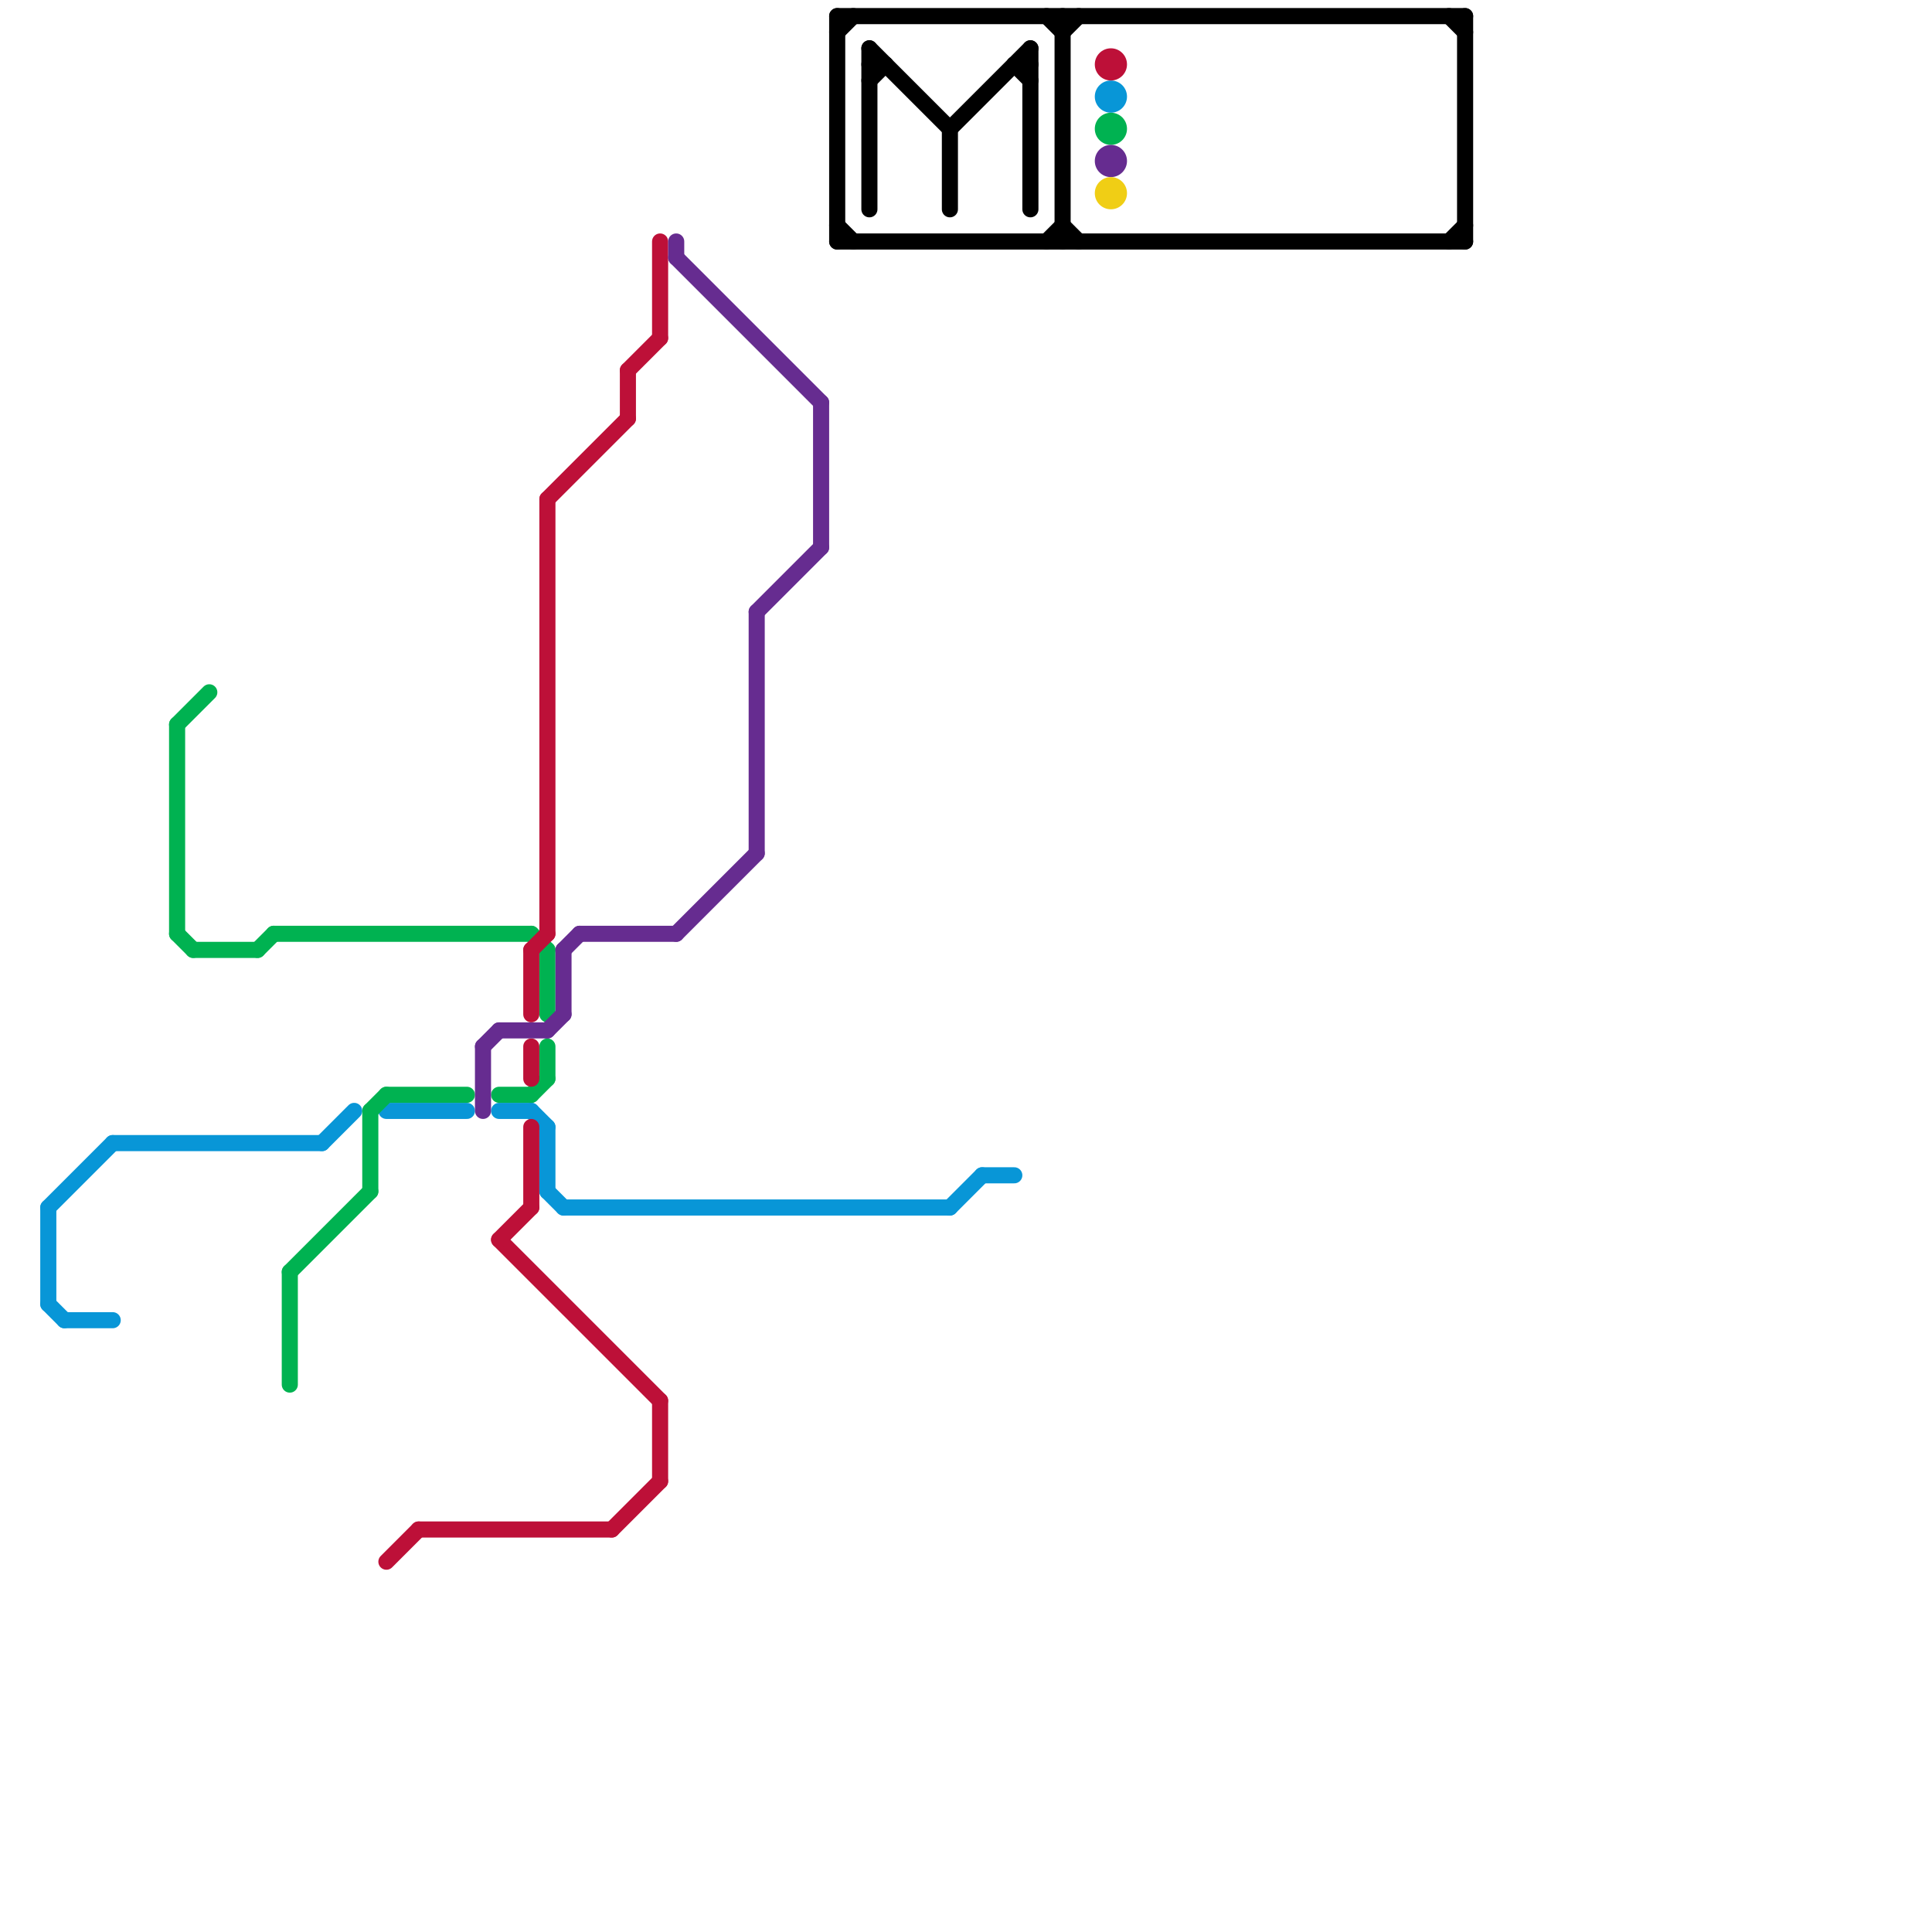 
<svg version="1.1" xmlns="http://www.w3.org/2000/svg" viewBox="0 0 120 120">
<style>text { font: 1px Helvetica; font-weight: 600; white-space: pre; dominant-baseline: central; } line { stroke-width: 1; fill: none; stroke-linecap: round; stroke-linejoin: round; } .c0 { stroke: #0896d7 } .c1 { stroke: #00b251 } .c2 { stroke: #bd1038 } .c3 { stroke: #662c90 } .c4 { stroke: #000000 } .c5 { stroke: #f0ce15 }</style><defs><g id="wm-xf"><circle r="1.2" fill="#000"/><circle r="0.9" fill="#fff"/><circle r="0.6" fill="#000"/><circle r="0.3" fill="#fff"/></g><g id="wm"><circle r="0.6" fill="#000"/><circle r="0.3" fill="#fff"/></g></defs><line class="c0" x1="35" y1="75" x2="59" y2="75"/><line class="c0" x1="24" y1="69" x2="29" y2="69"/><line class="c0" x1="7" y1="71" x2="20" y2="71"/><line class="c0" x1="31" y1="69" x2="33" y2="69"/><line class="c0" x1="20" y1="71" x2="22" y2="69"/><line class="c0" x1="34" y1="74" x2="35" y2="75"/><line class="c0" x1="3" y1="75" x2="7" y2="71"/><line class="c0" x1="3" y1="81" x2="4" y2="82"/><line class="c0" x1="34" y1="70" x2="34" y2="74"/><line class="c0" x1="33" y1="69" x2="34" y2="70"/><line class="c0" x1="61" y1="73" x2="63" y2="73"/><line class="c0" x1="59" y1="75" x2="61" y2="73"/><line class="c0" x1="4" y1="82" x2="7" y2="82"/><line class="c0" x1="3" y1="75" x2="3" y2="81"/><circle cx="69" cy="6" r="1" fill="#0896d7" /><line class="c1" x1="34" y1="65" x2="34" y2="67"/><line class="c1" x1="18" y1="79" x2="18" y2="86"/><line class="c1" x1="33" y1="68" x2="34" y2="67"/><line class="c1" x1="31" y1="68" x2="33" y2="68"/><line class="c1" x1="11" y1="58" x2="12" y2="59"/><line class="c1" x1="23" y1="69" x2="23" y2="74"/><line class="c1" x1="12" y1="59" x2="16" y2="59"/><line class="c1" x1="23" y1="69" x2="24" y2="68"/><line class="c1" x1="33" y1="58" x2="34" y2="59"/><line class="c1" x1="17" y1="58" x2="33" y2="58"/><line class="c1" x1="11" y1="45" x2="11" y2="58"/><line class="c1" x1="34" y1="59" x2="34" y2="63"/><line class="c1" x1="11" y1="45" x2="13" y2="43"/><line class="c1" x1="18" y1="79" x2="23" y2="74"/><line class="c1" x1="16" y1="59" x2="17" y2="58"/><line class="c1" x1="24" y1="68" x2="29" y2="68"/><circle cx="69" cy="8" r="1" fill="#00b251" /><line class="c2" x1="41" y1="87" x2="41" y2="92"/><line class="c2" x1="33" y1="65" x2="33" y2="67"/><line class="c2" x1="31" y1="77" x2="41" y2="87"/><line class="c2" x1="33" y1="70" x2="33" y2="75"/><line class="c2" x1="41" y1="15" x2="41" y2="21"/><line class="c2" x1="33" y1="59" x2="34" y2="58"/><line class="c2" x1="34" y1="31" x2="39" y2="26"/><line class="c2" x1="39" y1="23" x2="39" y2="26"/><line class="c2" x1="38" y1="95" x2="41" y2="92"/><line class="c2" x1="39" y1="23" x2="41" y2="21"/><line class="c2" x1="33" y1="59" x2="33" y2="63"/><line class="c2" x1="31" y1="77" x2="33" y2="75"/><line class="c2" x1="26" y1="95" x2="38" y2="95"/><line class="c2" x1="24" y1="97" x2="26" y2="95"/><line class="c2" x1="34" y1="31" x2="34" y2="58"/><circle cx="69" cy="4" r="1" fill="#bd1038" /><line class="c3" x1="34" y1="64" x2="35" y2="63"/><line class="c3" x1="42" y1="58" x2="47" y2="53"/><line class="c3" x1="31" y1="64" x2="34" y2="64"/><line class="c3" x1="35" y1="59" x2="35" y2="63"/><line class="c3" x1="30" y1="65" x2="31" y2="64"/><line class="c3" x1="35" y1="59" x2="36" y2="58"/><line class="c3" x1="42" y1="15" x2="42" y2="16"/><line class="c3" x1="47" y1="38" x2="47" y2="53"/><line class="c3" x1="30" y1="65" x2="30" y2="69"/><line class="c3" x1="51" y1="25" x2="51" y2="34"/><line class="c3" x1="47" y1="38" x2="51" y2="34"/><line class="c3" x1="42" y1="16" x2="51" y2="25"/><line class="c3" x1="36" y1="58" x2="42" y2="58"/><circle cx="69" cy="10" r="1" fill="#662c90" /><line class="c4" x1="59" y1="8" x2="59" y2="13"/><line class="c4" x1="59" y1="8" x2="64" y2="3"/><line class="c4" x1="66" y1="1" x2="66" y2="15"/><line class="c4" x1="66" y1="2" x2="67" y2="1"/><line class="c4" x1="90" y1="15" x2="91" y2="14"/><line class="c4" x1="64" y1="3" x2="64" y2="13"/><line class="c4" x1="52" y1="15" x2="91" y2="15"/><line class="c4" x1="54" y1="3" x2="54" y2="13"/><line class="c4" x1="52" y1="2" x2="53" y2="1"/><line class="c4" x1="63" y1="4" x2="64" y2="5"/><line class="c4" x1="91" y1="1" x2="91" y2="15"/><line class="c4" x1="52" y1="1" x2="91" y2="1"/><line class="c4" x1="52" y1="1" x2="52" y2="15"/><line class="c4" x1="65" y1="15" x2="66" y2="14"/><line class="c4" x1="66" y1="14" x2="67" y2="15"/><line class="c4" x1="54" y1="4" x2="55" y2="4"/><line class="c4" x1="63" y1="4" x2="64" y2="4"/><line class="c4" x1="54" y1="3" x2="59" y2="8"/><line class="c4" x1="54" y1="5" x2="55" y2="4"/><line class="c4" x1="90" y1="1" x2="91" y2="2"/><line class="c4" x1="52" y1="14" x2="53" y2="15"/><line class="c4" x1="65" y1="1" x2="66" y2="2"/><circle cx="69" cy="12" r="1" fill="#f0ce15" />
</svg>
